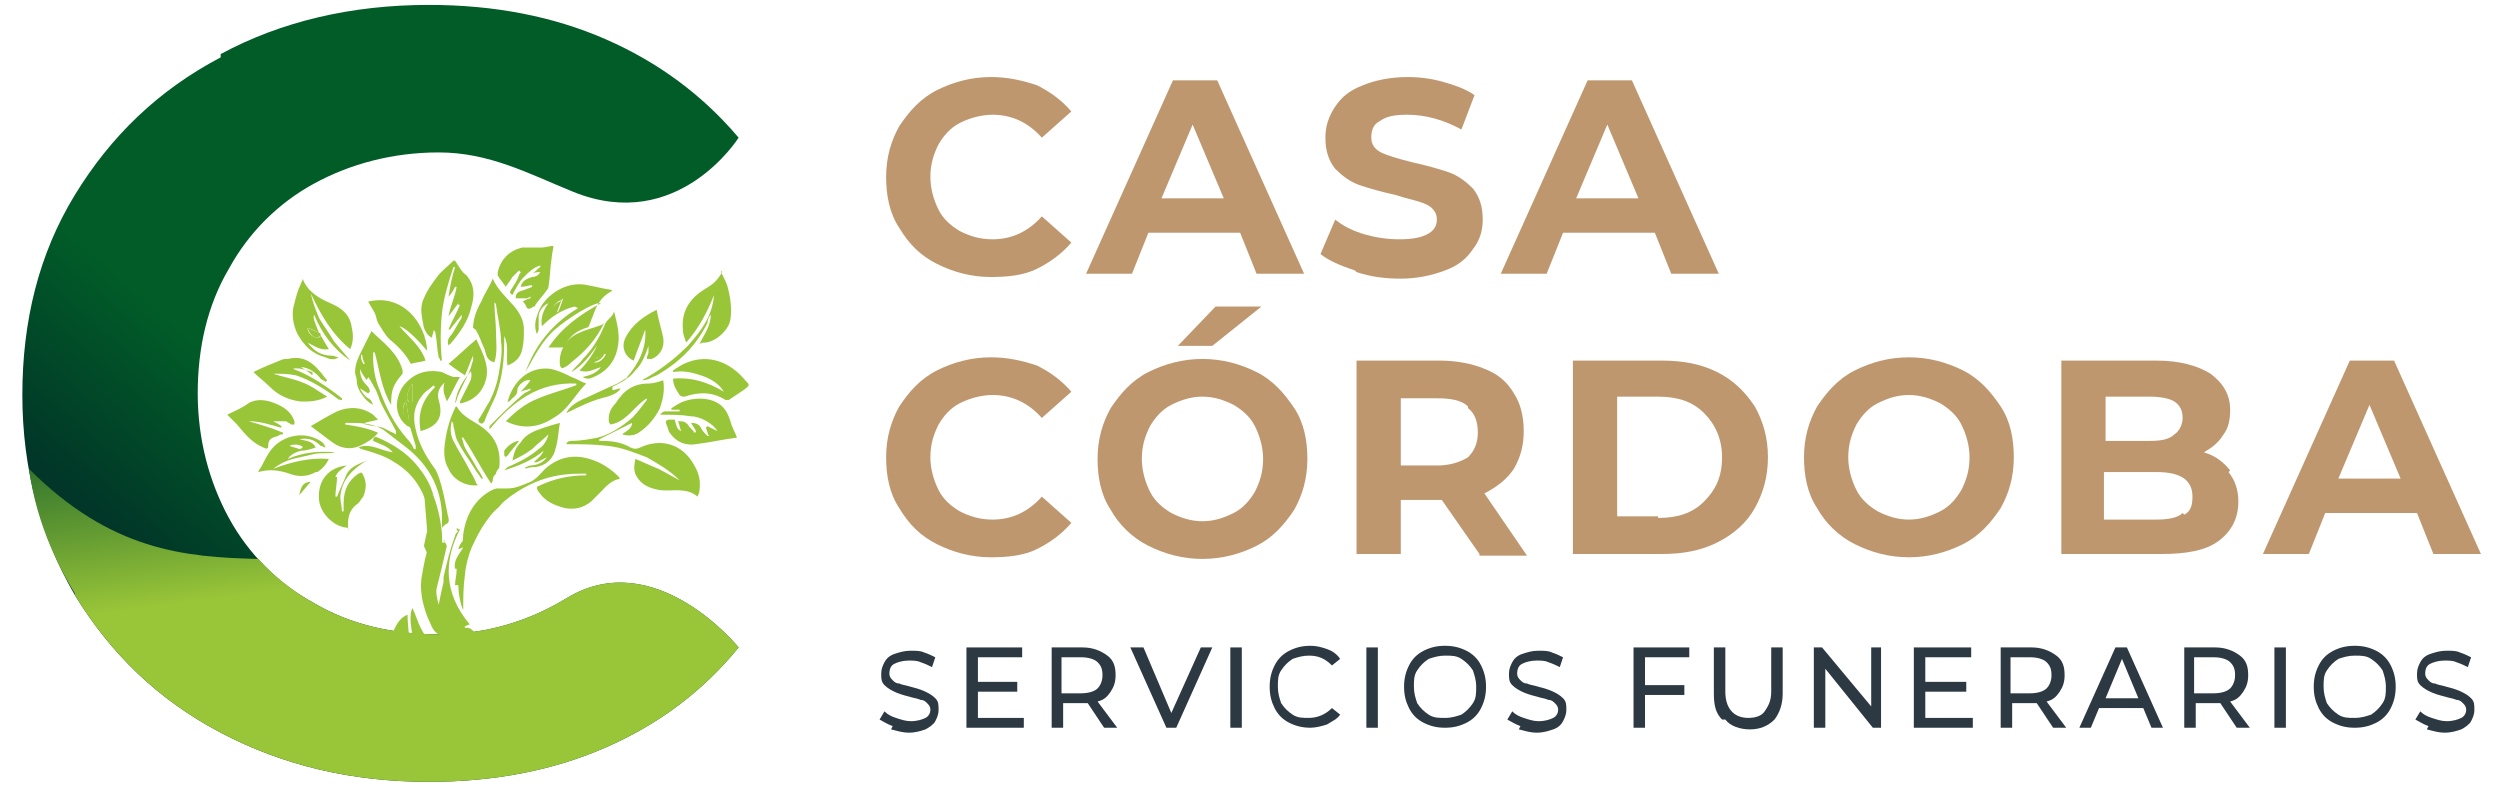 <?xml version="1.0" encoding="UTF-8"?>
<!DOCTYPE svg PUBLIC "-//W3C//DTD SVG 1.1//EN" "http://www.w3.org/Graphics/SVG/1.1/DTD/svg11.dtd">
<!-- Creator: CorelDRAW 2017 -->
<svg xmlns="http://www.w3.org/2000/svg" xml:space="preserve" width="15.24mm" height="4.826mm" version="1.1" style="shape-rendering:geometricPrecision; text-rendering:geometricPrecision; image-rendering:optimizeQuality; fill-rule:evenodd; clip-rule:evenodd"
viewBox="0 0 1524 483"
 xmlns:xlink="http://www.w3.org/1999/xlink">
 <defs>
  <style type="text/css">
   <![CDATA[
    .fil4 {fill:#2C3842;fill-rule:nonzero}
    .fil3 {fill:#99C538;fill-rule:nonzero}
    .fil0 {fill:#BE976F;fill-rule:nonzero}
    .fil2 {fill:url(#id0)}
    .fil1 {fill:url(#id1)}
   ]]>
  </style>
  <linearGradient id="id0" gradientUnits="userSpaceOnUse" x1="223" y1="260" x2="249" y2="464">
   <stop offset="0" style="stop-opacity:1; stop-color:#34762D"/>
   <stop offset="0.451" style="stop-opacity:1; stop-color:#99C538"/>
   <stop offset="1" style="stop-opacity:1; stop-color:#99C538"/>
  </linearGradient>
  <linearGradient id="id1" gradientUnits="userSpaceOnUse" x1="140" y1="385" x2="313" y2="186">
   <stop offset="0" style="stop-opacity:1; stop-color:#013628"/>
   <stop offset="0.451" style="stop-opacity:1; stop-color:#015C28"/>
   <stop offset="1" style="stop-opacity:1; stop-color:#015C28"/>
  </linearGradient>
 </defs>
 <g id="Capa_x0020_1">
  <g id="_1730380935440">
   <path class="fil0" d="M571 161c-10,-5 -17,-12 -23,-22 -6,-9 -8,-20 -8,-31 0,-12 3,-22 8,-31 6,-9 13,-17 23,-22 10,-5 21,-8 33,-8 10,0 19,2 28,5 8,4 15,9 21,16l-18 16c-8,-9 -18,-14 -30,-14 -7,0 -14,2 -20,5 -6,3 -10,8 -13,13 -3,6 -5,12 -5,20 0,7 2,14 5,20 3,6 8,10 13,13 6,3 12,5 20,5 12,0 22,-5 30,-14l18 16c-6,7 -13,12 -21,16 -8,4 -18,5 -28,5 -12,0 -23,-3 -33,-8z"/>
   <path class="fil0" d="M746 121l-19 -45 -19 45 37 0zm9 21l-55 0 -10 25 -28 0 53 -118 27 0 53 118 -29 0 -10 -25z"/>
   <path class="fil0" d="M826 165c-9,-3 -16,-6 -21,-10l9 -21c5,4 11,7 18,9 7,2 14,3 21,3 8,0 13,-1 17,-3 4,-2 6,-5 6,-9 0,-3 -1,-5 -3,-7 -2,-2 -5,-3 -8,-4 -3,-1 -8,-2 -14,-4 -9,-2 -16,-4 -22,-6 -6,-2 -11,-6 -15,-10 -4,-5 -6,-11 -6,-19 0,-7 2,-13 6,-19 4,-6 9,-10 17,-13 7,-3 17,-5 27,-5 8,0 15,1 22,3 7,2 13,4 19,8l-8 21c-11,-6 -22,-9 -33,-9 -8,0 -13,1 -17,4 -4,2 -5,6 -5,10 0,4 2,7 6,9 4,2 11,4 19,6 9,2 16,4 22,6 6,2 11,6 15,10 4,5 6,11 6,19 0,7 -2,13 -6,18 -4,6 -9,10 -17,13 -8,3 -17,5 -27,5 -9,0 -18,-1 -27,-4z"/>
   <path class="fil0" d="M999 121l-19 -45 -19 45 37 0zm9 21l-55 0 -10 25 -28 0 53 -118 27 0 53 118 -29 0 -10 -25z"/>
   <path class="fil0" d="M571 332c-10,-5 -17,-12 -23,-22 -6,-9 -8,-20 -8,-31 0,-12 3,-22 8,-31 6,-9 13,-17 23,-22 10,-5 21,-8 33,-8 10,0 19,2 28,5 8,4 15,9 21,16l-18 16c-8,-9 -18,-14 -30,-14 -7,0 -14,2 -20,5 -6,3 -10,8 -13,13 -3,6 -5,12 -5,20 0,7 2,14 5,20 3,6 8,10 13,13 6,3 12,5 20,5 12,0 22,-5 30,-14l18 16c-6,7 -13,12 -21,16 -8,4 -18,5 -28,5 -12,0 -23,-3 -33,-8z"/>
   <path class="fil0" d="M741 187l28 0 -30 24 -21 0 23 -24zm11 126c6,-3 10,-8 13,-13 3,-6 5,-12 5,-20 0,-7 -2,-14 -5,-20 -3,-6 -8,-10 -13,-13 -6,-3 -12,-5 -19,-5 -7,0 -13,2 -19,5 -6,3 -10,8 -13,13 -3,6 -5,12 -5,20 0,7 2,14 5,20 3,6 8,10 13,13 6,3 12,5 19,5 7,0 13,-2 19,-5zm-52 20c-10,-5 -18,-13 -23,-22 -6,-9 -8,-20 -8,-31 0,-12 3,-22 8,-31 6,-9 13,-17 23,-22 10,-5 21,-8 33,-8 12,0 23,3 33,8 10,5 17,13 23,22 6,9 8,20 8,31 0,12 -3,22 -8,31 -6,9 -13,17 -23,22 -10,5 -21,8 -33,8 -12,0 -23,-3 -33,-8z"/>
   <path class="fil0" d="M895 248c-4,-4 -11,-5 -19,-5l-22 0 0 41 22 0c8,0 14,-2 19,-5 4,-4 6,-9 6,-15 0,-7 -2,-12 -6,-15zm7 90l-23 -33 -1 0 -24 0 0 33 -27 0 0 -118 51 0c10,0 20,2 27,5 8,3 14,8 18,15 4,6 6,14 6,23 0,9 -2,16 -6,23 -4,6 -10,11 -18,15l26 38 -29 0z"/>
   <path class="fil0" d="M1011 316c12,0 21,-3 28,-10 7,-7 11,-15 11,-27 0,-11 -4,-20 -11,-27 -7,-7 -16,-10 -28,-10l-25 0 0 73 25 0zm-52 -96l54 0c13,0 24,2 34,7 10,5 17,12 23,21 5,9 8,19 8,31 0,12 -3,22 -8,31 -5,9 -13,16 -23,21 -10,5 -21,7 -34,7l-54 0 0 -118z"/>
   <path class="fil0" d="M1183 312c6,-3 10,-8 13,-13 3,-6 5,-12 5,-20 0,-7 -2,-14 -5,-20 -3,-6 -8,-10 -13,-13 -6,-3 -12,-5 -19,-5 -7,0 -13,2 -19,5 -6,3 -10,8 -13,13 -3,6 -5,12 -5,20 0,7 2,14 5,20 3,6 8,10 13,13 6,3 12,5 19,5 7,0 13,-2 19,-5zm-52 20c-10,-5 -18,-13 -23,-22 -6,-9 -8,-20 -8,-31 0,-12 3,-22 8,-31 6,-9 13,-17 23,-22 10,-5 21,-8 33,-8 12,0 23,3 33,8 10,5 17,13 23,22 6,9 8,20 8,31 0,12 -3,22 -8,31 -6,9 -13,17 -23,22 -10,5 -21,8 -33,8 -12,0 -23,-3 -33,-8z"/>
   <path class="fil0" d="M1332 314c4,-2 5,-6 5,-11 0,-10 -7,-15 -22,-15l-32 0 0 29 32 0c7,0 13,-1 16,-4zm-48 -73l0 28 27 0c7,0 12,-1 15,-4 3,-2 5,-6 5,-10 0,-5 -2,-8 -5,-10 -3,-2 -9,-3 -15,-3l-27 0zm75 47c4,5 6,11 6,18 0,10 -4,18 -12,24 -8,6 -20,8 -35,8l-61 0 0 -118 58 0c14,0 25,3 33,8 8,6 12,13 12,22 0,6 -1,11 -4,15 -3,5 -7,8 -12,11 7,2 12,6 16,11z"/>
   <path class="fil0" d="M1464 292l-19 -45 -19 45 37 0zm9 21l-55 0 -10 25 -28 0 53 -118 27 0 53 118 -29 0 -10 -25z"/>
   <path class="fil1" d="M134 35c-38,20 -67,48 -89,84l0 0c-22,36 -32,77 -32,122l0 0c0,45 11,86 32,122l0 0c22,36 51,64 89,84l0 0c38,20 80,30 127,30l0 0c40,0 76,-7 108,-21l0 0c32,-14 59,-34 81,-61 0,0 -51,-63 -105,-30l0 0c-23,14 -49,22 -78,22l0 0c-28,0 -54,-6 -76,-19l0 0c-22,-12 -40,-30 -52,-52l0 0c-12,-22 -19,-48 -19,-76l0 0c0,-28 6,-54 19,-76l0 0c12,-22 30,-40 52,-52l0 0c22,-12 48,-19 76,-19l0 0c31,0 55,13 82,24l0 0c64,26 101,-33 101,-33 -22,-26 -49,-46 -81,-60l0 0c-32,-14 -68,-21 -108,-21 -47,0 -90,10 -127,30l0 0z"/>
   <path class="fil2" d="M45 363c22,36 51,64 89,84l0 0c38,20 80,30 127,30l0 0c40,0 76,-7 108,-21l0 0c32,-14 59,-34 81,-61l0 0c0,0 -51,-63 -105,-30l0 0c-23,14 -49,22 -78,22l0 0c-28,0 -54,-6 -76,-19l0 0c-13,-7 -25,-17 -34,-27l0 0c-45,-1 -90,-5 -140,-55 5,36 20,63 28,76l0 0z"/>
   <path class="fil3" d="M221 216c0,0 0,0 -1,0 -1,2 0,4 1,6 0,0 1,0 1,0 0,0 0,-1 0,-1 -1,-2 -1,-3 -2,-5zm26 29c-3,3 -2,9 2,11 -1,-4 -1,-7 -2,-11zm4 -11c-2,2 -4,8 -3,10 0,0 0,1 1,1 0,0 1,1 1,1 0,0 1,-1 1,-1 0,-3 0,-7 0,-11zm-27 -4c0,1 -1,1 -1,2 -1,-2 -3,-4 -4,-7 0,4 1,7 4,10 1,1 2,2 2,4 0,0 0,0 -1,1 -2,-1 -3,-2 -5,-3 0,0 0,0 0,0 1,2 3,5 5,6 2,1 2,2 3,4 -4,-2 -6,-5 -8,-8 -1,-2 -2,-4 -2,-7 0,-2 -1,-3 -1,-5 0,-5 2,-9 4,-13 2,-4 4,-8 6,-12 7,7 16,13 19,24 0,1 0,2 0,2 -6,7 -7,10 -7,19 -6,-10 -7,-21 -10,-32 0,0 0,0 -1,0 0,1 0,1 0,2 0,7 1,14 4,21 4,11 9,21 17,30 2,2 3,4 4,6 0,0 1,0 1,0 0,-1 0,-2 0,-2 -1,-3 -2,-7 -3,-10 0,-1 -1,-2 -2,-2 -8,-6 -8,-16 -3,-24 6,-8 14,-11 24,-9 2,1 4,2 7,3 -2,2 -4,3 -6,4 -3,3 -4,6 -3,10 3,10 0,16 -11,19 -2,-11 1,-19 9,-27 0,0 -1,0 -1,-1 -2,2 -4,3 -6,5 -6,7 -7,14 -5,22 2,9 6,16 11,23 5,6 8,28 9,31 0,1 1,3 -2,4 0,0 -1,1 -2,2 0,-1 0,-2 0,-2 1,-20 -7,-36 -23,-48 -4,-3 -9,-7 -13,-10 -7,-4 -14,-4 -22,-4 -1,0 -1,0 -1,1 7,1 13,2 20,5 -3,4 -7,6 -11,8 -7,3 -13,1 -18,-3 -4,-3 -8,-6 -12,-9 5,-3 10,-6 16,-9 7,-3 15,-3 22,2 1,1 2,2 3,3 -3,1 -5,1 -8,2 0,0 0,1 0,1 0,0 1,0 1,0 3,1 7,1 10,2 2,1 4,2 6,3 1,0 1,1 2,1 0,-1 0,-2 0,-2 -3,-6 -7,-12 -10,-19 -1,-3 -2,-6 -4,-9 0,-1 -1,-1 -1,-2z"/>
   <path class="fil3" d="M371 258c-1,-5 1,-9 4,-12 5,-8 11,-12 20,-12 3,0 6,-1 9,-2 1,6 0,11 -2,17 -3,6 -7,11 -13,15 -3,2 -7,2 -10,1 1,-1 3,-2 4,-3 1,-1 2,-2 2,-4l-20 10c0,0 0,0 0,1 1,0 1,0 2,0 6,0 12,1 17,4 2,1 4,1 6,0 13,-6 26,-2 33,11 3,5 4,10 3,16 0,1 -1,2 -1,3 -7,-6 -16,-3 -23,-4 -6,-1 -11,-3 -14,-8 -2,-3 -2,-6 -1,-11 5,2 9,4 14,6 4,2 9,5 13,7 -6,-6 -13,-10 -20,-14 -8,-3 -15,-6 -24,-7 -8,-1 -17,-1 -25,-1 0,-1 1,-2 3,-2 5,0 11,-1 16,-2 8,-2 15,-7 21,-12 3,-3 6,-7 9,-11 0,0 0,-1 0,-1 -8,5 -12,14 -22,16z"/>
   <path class="fil3" d="M292 307c-1,1 -1,1 -2,2 1,1 1,1 2,2 -2,3 -3,6 -5,9 2,0 5,-3 7,-7 1,-3 2,-6 3,-9 0,3 -1,6 -1,9 0,0 0,0 1,0 3,-5 3,-10 5,-15 2,0 4,0 7,0 5,0 9,-2 14,-4 4,-2 6,-5 9,-8 8,-7 17,-9 27,-6 7,2 13,6 18,11 0,0 0,1 1,1 -6,1 -9,5 -12,8 -2,2 -4,4 -6,6 -5,4 -10,5 -16,4 -7,-2 -12,-4 -16,-10 -1,-1 -1,-2 -1,-3 10,-5 20,-7 30,-7 0,0 0,-1 0,-1 -1,0 -2,0 -4,0 -11,0 -21,2 -31,7 -10,5 -19,12 -26,22 -7,10 -12,21 -13,33 -1,7 -1,14 -1,21 -1,-1 -3,-9 -3,-15 0,0 -1,0 -2,0 0,-3 1,-6 1,-10 0,0 -1,0 -1,0 -1,-5 2,-8 5,-13 -1,0 -2,1 -3,1 1,-4 4,-6 6,-9 -1,0 -2,0 -3,1 3,-5 5,-9 8,-13 0,-1 0,-2 0,-4l3 -3z"/>
   <path class="fil3" d="M309 223c-1,-6 1,-12 -2,-18 0,1 0,2 0,3 0,11 -1,22 -5,33 -2,5 -5,10 -7,16 -1,1 -1,2 -3,1 -1,-1 -1,-2 0,-3 2,-3 4,-7 6,-10 3,-6 5,-12 6,-19 1,-6 2,-12 1,-18 0,-7 -2,-14 -3,-22 0,-1 -1,-1 -1,-2 0,7 1,13 1,19 0,6 1,12 -1,18 -5,-1 -5,-5 -6,-8 -2,-4 -3,-8 -5,-11 0,-1 -1,-1 -2,-2 0,-5 2,-11 5,-16 2,-5 5,-9 7,-14 3,7 9,12 14,18 3,4 5,8 5,13 0,4 0,8 -1,12 -1,5 -4,8 -9,10z"/>
   <path class="fil3" d="M351 234c-23,-1 -39,11 -53,28 0,-1 0,-1 0,-2 6,-6 13,-13 20,-19 1,-1 3,-2 5,-3 0,0 0,-1 0,-1 -2,1 -4,1 -6,2 0,0 0,0 0,0 2,-2 4,-4 6,-7 -3,-1 -8,3 -8,6 0,3 -2,4 -3,5 -1,1 -1,1 -2,2 0,0 0,0 -1,0 1,-3 2,-6 4,-9 5,-8 13,-12 22,-11 5,1 9,3 13,5 3,1 6,3 9,4 -7,7 -11,16 -20,21 -9,6 -19,7 -29,2 6,-6 12,-11 20,-14 7,-3 15,-5 23,-8z"/>
   <path class="fil3" d="M291 296c-7,1 -15,-3 -18,-10 -3,-5 -3,-11 -2,-17 1,-7 3,-14 6,-20 0,0 0,-1 1,-1 4,7 11,9 16,13 8,6 11,14 10,24 0,1 -2,2 -2,4 -1,1 -2,2 -2,4 0,0 0,1 -1,2 -6,-9 -11,-19 -17,-28 0,0 0,0 -1,0 1,2 1,4 2,6 2,4 5,8 7,12 1,2 3,4 4,7l-1 0c-1,-2 -3,-4 -4,-6 -3,-5 -7,-10 -10,-16 -2,-3 -2,-7 -3,-10 0,-1 0,-2 -1,-3 -1,4 -1,8 1,12 3,6 7,12 10,18 1,2 3,5 4,8z"/>
   <path class="fil3" d="M187 200c0,3 3,6 6,6 1,0 1,0 2,-1 0,-1 -1,-2 -1,-2 -2,-1 -4,-2 -7,-3zm26 13c-11,-9 -18,-21 -24,-34 1,5 3,10 5,15 3,5 6,9 9,14 3,4 7,8 10,12 -10,-7 -17,-16 -22,-28 -1,2 1,6 3,11 2,3 4,7 6,10 -5,1 -9,-2 -13,-4 4,5 8,8 15,8 1,0 3,1 4,1 -3,2 -6,1 -8,0 -8,-2 -13,-7 -17,-14 -3,-6 -4,-13 -2,-19 1,-4 2,-8 4,-12 0,-1 1,-1 1,-3 3,8 10,12 17,15 7,3 12,7 13,15 1,4 1,9 -1,13z"/>
   <path class="fil3" d="M439 165c1,3 3,6 4,9 2,7 3,14 2,21 -1,6 -8,13 -15,14 -1,0 -3,0 -4,1 3,-6 7,-11 7,-18 -1,1 -2,3 -2,5 -7,14 -17,24 -31,32 -3,1 -5,3 -9,3 11,-6 20,-13 28,-21 8,-9 15,-18 16,-31 -4,10 -9,20 -17,29 -1,-3 -2,-5 -2,-8 -1,-11 4,-19 14,-25 5,-3 7,-5 10,-10z"/>
   <path class="fil3" d="M240 425c-1,-1 -2,-3 -3,-4 0,0 0,0 0,0 0,2 0,4 0,6 0,2 -2,4 -3,5 -1,-1 -1,-2 -2,-3 -1,2 -1,4 -2,6 -1,1 -2,3 -4,1 -4,5 -8,5 -9,3 -4,2 -8,3 -13,2 -3,-1 -6,0 -9,0 2,-1 4,-1 6,-2 3,-1 7,0 10,-1 7,-1 12,-6 15,-12 2,-5 3,-10 5,-14 2,-7 5,-15 11,-21 -2,0 -3,-1 -5,-1 3,-5 4,-12 11,-15 0,6 1,11 1,16 0,0 -1,0 -1,0 1,4 2,8 4,11 3,3 4,7 6,9 -4,4 -7,8 -11,12 1,-5 3,-10 4,-15 0,0 0,0 -1,0 -1,1 -2,2 -2,3 -1,-3 -2,-5 -3,-8l-1 0c0,4 1,8 1,12 -2,-1 -3,-2 -4,-3 3,7 3,9 1,14z"/>
   <path class="fil3" d="M279 185l-6 8c1,-6 4,-12 5,-18 0,0 0,0 -1,0 -1,2 -2,4 -4,6 0,0 0,0 0,0 1,-6 2,-12 4,-18l-1 0c-3,9 -6,19 -7,28 -1,10 -1,20 0,29 0,0 0,0 -1,0 0,-1 -1,-2 -1,-2 -1,-5 -1,-10 -2,-15 0,-1 -1,-1 -1,-2 0,2 -1,3 -1,5 -3,-1 -4,-4 -5,-6 -1,-6 -3,-12 0,-18 2,-5 5,-9 8,-13 2,-3 6,-6 9,-9 1,-1 1,-1 2,-1 2,3 4,7 7,9 5,6 5,12 3,19 -2,9 -7,16 -13,23 0,0 -1,0 -1,1 -1,-3 0,-5 2,-7 2,-3 4,-7 6,-10 0,0 0,-1 0,-2 -2,3 -5,6 -7,9l-1 0c2,-5 5,-10 7,-15 0,0 -1,0 -1,0z"/>
   <path class="fil3" d="M342 183c-3,1 -5,3 -5,6 0,1 0,1 1,2 0,0 1,0 2,-1 1,-2 2,-5 3,-8zm8 4c-8,2 -14,6 -20,12 -1,-5 1,-10 4,-14 -3,1 -6,5 -6,8 0,2 0,5 0,8 0,1 -1,2 -1,3 -2,-5 -1,-9 1,-14 4,-10 17,-19 30,-16 5,1 9,2 15,3 -1,1 -1,1 -1,1 -6,3 -9,9 -11,15 -1,2 -1,3 -2,5 0,1 -1,2 -2,2 -6,2 -10,5 -13,11 0,1 -2,1 -2,1 -3,0 -5,0 -8,0 8,-12 19,-20 32,-27 -4,-1 -20,9 -28,16 -8,7 -13,17 -18,26 6,-17 17,-30 32,-39z"/>
   <path class="fil3" d="M431 260c2,1 4,2 6,3 -2,-4 -10,-9 -16,-9 -6,-1 -12,-1 -19,-1 1,-1 2,-2 3,-2 2,0 4,0 6,0 1,0 2,0 3,0 0,0 0,0 0,-1l-5 0c0,0 0,0 0,-1 2,-1 3,-2 5,-3 8,-4 20,-4 26,2 3,3 4,6 5,9 1,4 3,7 4,10 -8,1 -17,3 -25,4 -6,1 -12,-1 -16,-7 -1,-1 -1,-3 -2,-5 -1,-2 0,-3 2,-3 1,0 2,0 3,0 1,3 1,6 4,7 -1,-2 -1,-4 -2,-6 3,0 4,0 6,2 1,2 3,3 4,5 0,0 1,0 1,-1 -1,-2 -2,-3 -3,-5 3,0 5,1 6,3 1,2 2,3 4,5l1 0c-1,-1 -1,-3 -2,-5z"/>
   <path class="fil3" d="M321 182l-7 0c0,-3 1,-4 5,-5 2,-1 3,-1 5,-2 0,0 0,-1 0,-1 -2,0 -4,1 -7,1 1,-4 4,-5 7,-6 2,0 4,-1 5,-3 -2,0 -3,0 -5,1l0 0c2,-1 3,-3 5,-4l0 -1c-4,1 -7,4 -10,7 -3,3 -5,7 -7,11 -1,-1 -2,-1 -1,-3 2,-3 4,-6 5,-9 0,-1 1,-1 1,-2 0,0 0,0 -1,-1 -1,1 -3,3 -4,4 -1,2 -3,4 -4,6 -2,-3 -4,-5 -5,-7 0,0 0,-1 0,-2 2,-8 7,-13 15,-15 1,0 2,0 4,0 3,0 5,0 8,0 2,0 5,-1 7,-1 0,2 -1,5 -1,7 -1,6 -1,12 -2,18 0,1 -1,2 -1,2 -2,3 -5,6 -7,9 0,1 -1,1 -1,1 -3,2 -4,2 -5,-1 -1,-1 -1,-2 -2,-2 2,-1 4,-2 5,-2 0,0 0,-1 0,-1z"/>
   <path class="fil3" d="M190 227c-4,-1 -8,-3 -12,-2 11,4 21,11 30,18 0,0 0,0 0,1 -1,0 -2,0 -3,-1 -8,-6 -16,-11 -25,-14 -5,-1 -9,-1 -14,-1 6,2 12,3 17,5 6,2 11,6 16,9 -6,3 -11,3 -16,3 -8,-1 -14,-4 -19,-9 -3,-3 -7,-6 -10,-9 6,-3 11,-5 16,-7 2,-1 3,-1 5,-1 8,-2 14,1 19,7 2,2 3,4 5,6 0,0 0,0 -1,1 -1,-1 -2,-1 -3,-2 -3,-4 -8,-7 -12,-7 3,2 5,3 7,5z"/>
   <path class="fil3" d="M410 231c11,-1 21,2 31,8 -3,-5 -8,-8 -14,-10 -6,-2 -11,-3 -17,-2 0,0 0,-1 0,-1 3,-2 6,-4 9,-5 13,-5 26,0 35,11 3,3 3,3 -1,6 -3,2 -6,4 -9,6 0,0 -2,0 -2,0 -8,-5 -16,-5 -25,-2 -1,0 -2,0 -3,-1 -2,-3 -4,-6 -4,-10z"/>
   <path class="fil3" d="M138 253c4,-2 9,-4 13,-7 5,-3 11,-2 16,0 5,2 10,5 12,11 0,1 0,2 0,2 -1,0 -2,0 -2,0 -1,-1 -2,-1 -3,-2 0,0 0,0 -1,0 -2,0 -4,0 -7,0 2,1 4,2 5,3 0,0 0,1 0,1 -7,-2 -13,-4 -20,-4 7,2 14,4 21,7 0,0 0,1 0,1 -1,0 -2,0 -3,1 -4,1 -6,2 -6,6 0,2 -1,2 -3,1 -7,-3 -11,-8 -16,-14 -2,-2 -3,-3 -5,-5z"/>
   <path class="fil3" d="M271 416c-4,-2 -6,-5 -7,-9 0,0 0,-1 -1,-1 0,0 -1,1 -1,1 0,0 0,1 -1,2 -7,-5 -14,-31 -10,-38 2,4 3,8 5,12 2,4 5,8 7,12 -2,-2 -5,-3 -7,-4 0,3 2,6 5,8 2,1 3,1 5,2 7,4 14,8 21,12 5,3 10,6 15,10 1,1 3,2 3,5 0,0 1,2 1,2 3,0 3,3 5,4 -3,-1 -5,0 -7,-3 0,0 -1,0 -1,0 -5,1 -8,-2 -12,-3 -2,-1 -4,-1 -5,-3 0,0 -1,0 -1,0 -5,0 -9,-2 -11,-6 -1,-2 -2,-2 -3,0z"/>
   <path class="fil3" d="M260 214c-6,-7 -13,-14 -17,-15 6,7 13,12 16,21 -3,1 -6,1 -9,2 -3,-6 -8,-11 -13,-15 -3,-3 -5,-7 -7,-10 -1,-2 -1,-4 -2,-6 -1,-2 -3,-5 -4,-7 21,-5 35,13 36,30z"/>
   <path class="fil3" d="M212 322c-8,0 -17,-8 -18,-17 -1,-12 6,-20 17,-21 -3,2 -6,4 -7,7 1,0 1,0 1,0 0,4 -1,8 -1,12l1 0c2,-5 4,-9 6,-14 3,-5 8,-6 12,-8 -8,5 -15,11 -16,22 0,3 1,6 1,9 0,0 1,0 1,0 0,-2 0,-3 0,-5 0,-8 3,-14 9,-18 2,-1 2,-1 3,1 2,4 2,8 0,13 -1,1 -2,3 -3,4 -6,4 -7,10 -6,17z"/>
   <path class="fil3" d="M373 238c2,0 3,-1 5,-1 -2,3 -5,4 -8,5 -9,2 -17,6 -25,10 1,-3 5,-6 9,-8 7,-3 15,-7 22,-10 2,-1 3,-2 5,-3 1,0 1,-1 1,-1 7,-8 12,-18 11,-29 -2,6 -5,13 -7,19 -5,-2 -8,-8 -5,-14 4,-8 11,-13 19,-17 0,0 0,0 0,0 1,6 3,12 4,17 1,6 -2,11 -7,13 -1,0 -2,0 -3,0 0,-2 1,-3 1,-4 0,-1 0,-3 0,-4 -2,6 -4,11 -8,15 -4,5 -8,7 -14,10 0,0 0,0 0,1z"/>
   <path class="fil3" d="M324 416c-1,-1 -1,-2 -2,-2 -3,-2 -6,-3 -9,-5 -10,-5 -17,-13 -23,-22 -2,-2 -3,-4 -6,-4 0,0 -1,0 -1,0l0 -1c1,0 2,-1 3,-1 -16,-19 -16,-39 -6,-58 -1,0 -1,0 -2,-1 0,1 0,2 1,2 -1,1 -2,2 -2,3 -3,8 -5,16 -7,25 0,1 0,2 0,3 -1,4 -2,9 -3,14 -1,-4 -2,-8 -1,-11 2,-8 4,-16 6,-25l-2 -4c0,1 0,1 1,2 -1,0 -2,0 -2,0 -1,4 -3,5 -8,2 -2,6 -3,11 -4,17 -2,9 0,18 3,26 2,4 3,9 7,11 3,2 6,3 9,4 -1,0 -2,1 -3,0 -1,0 -2,0 -3,-1 5,7 12,10 21,10 -3,2 -6,1 -8,2 8,3 13,10 23,10 0,0 0,0 0,1 -1,0 -2,1 -3,1 1,1 2,1 3,1 4,1 9,1 13,1 3,0 5,0 5,4 3,0 6,0 8,0 -1,-2 -2,-4 -3,-5z"/>
   <path class="fil3" d="M260 323l2 -11c1,1 2,1 3,1 0,0 0,0 1,0 -2,-4 -3,-8 -5,-12 1,1 2,1 3,2 -2,-8 -6,-14 -11,-20 -6,-7 -14,-12 -23,-16 -2,-1 -3,0 -3,2 4,2 9,3 12,7 -7,-1 -14,-6 -21,-3 1,0 1,1 2,1 7,2 14,4 20,8 10,6 17,15 20,27 1,5 1,9 1,14z"/>
   <path class="fil3" d="M368 216c-1,1 -2,1 -3,2 -1,0 -2,0 -3,1 0,0 -1,1 -1,1 0,0 1,1 1,1 2,1 6,-2 7,-5zm-3 -7c-5,7 -10,14 -17,18 2,-3 5,-5 7,-8 6,-6 10,-13 13,-20 1,-4 5,-5 6,-9 2,8 4,15 2,23 -2,9 -8,15 -17,18 -1,0 -3,0 -4,-1 4,-1 8,-2 11,-6 -4,1 -8,4 -13,2 5,-5 9,-11 12,-18z"/>
   <path class="fil3" d="M286 226c1,-2 1,-4 2,-6 0,-1 0,-2 0,-3 -2,4 -3,8 -5,12 -3,-2 -6,-4 -10,-7 6,-5 11,-10 17,-15 3,7 8,15 6,24 -2,8 -7,13 -15,15 0,0 -1,0 -1,0 0,0 0,-1 0,-1 2,-4 4,-8 6,-12 1,-2 1,-3 1,-5 0,-1 -1,-2 -1,-2l0 0z"/>
   <path class="fil3" d="M231 395c-1,4 -2,8 -4,12 0,1 -1,1 -2,1 0,2 0,4 1,6 -2,-1 -3,-1 -3,-1 0,0 0,0 -1,0 1,1 1,2 2,4 -2,2 -4,-1 -6,-1 1,1 1,2 2,3 -2,2 -5,0 -8,0 0,1 1,2 2,3 -3,0 -5,0 -8,0 0,1 1,1 1,3 -3,0 -6,-1 -10,-1 1,1 1,2 2,3 -3,-1 -6,-1 -8,-2 0,1 0,1 0,2 -8,0 -17,-1 -25,-1 2,-2 5,-3 7,-3 3,0 6,0 10,1 5,1 10,-1 14,-2 10,-3 18,-11 24,-19 2,-3 5,-6 9,-8z"/>
   <path class="fil3" d="M404 423c-14,2 -27,6 -40,5 -10,-1 -19,-2 -29,-4 2,-2 3,-4 4,-6 2,0 4,1 6,1 9,1 18,3 27,4 6,0 11,-1 17,-1 5,0 10,0 15,0 0,0 0,0 1,1z"/>
   <path class="fil3" d="M368 197c-5,10 -11,17 -20,24 -1,1 -2,2 -4,3 -2,1 -2,1 -3,-1 -1,-9 4,-17 12,-20 4,-2 9,-3 14,-5z"/>
   <path class="fil3" d="M318 435c0,-1 1,-1 1,-2 -1,-1 -1,-2 -3,-2 -1,0 -2,-1 -3,-1 -1,-1 -2,-2 -2,-3 5,1 9,3 14,3 8,1 17,1 25,2 3,0 7,2 10,3 2,1 3,3 2,5 -6,-4 -13,-4 -20,-4 -8,0 -16,1 -24,-2z"/>
   <path class="fil3" d="M280 230c-3,5 -5,10 -8,15 0,-1 -1,-2 -1,-3 -1,-2 -1,-4 -1,-5 0,-4 2,-7 6,-7 1,0 3,0 4,0z"/>
   <path class="fil3" d="M286 226c-2,5 -5,10 -7,15 -1,2 -1,4 -2,5 1,-8 5,-14 10,-20l0 0z"/>
   <path class="fil3" d="M327 415c3,1 4,1 6,2 1,0 2,1 2,1 0,1 -1,2 -1,2 -1,0 -2,0 -3,0 -1,-1 -2,-3 -4,-5z"/>
   <path class="fil3" d="M251 234c0,4 0,7 0,11 0,0 0,1 -1,1 0,0 -1,0 -1,-1 0,0 -1,-1 -1,-1 -1,-2 1,-8 3,-10z"/>
   <path class="fil3" d="M247 245c1,4 1,7 2,11 -4,-1 -5,-7 -2,-11z"/>
   <path class="fil3" d="M221 216c1,2 1,3 2,5 0,0 0,1 0,1 0,0 -1,0 -1,0 -1,-2 -2,-4 -1,-6 0,0 0,0 1,0z"/>
   <path class="fil3" d="M187 200c2,1 5,2 7,3 1,0 1,1 1,2 -1,0 -1,1 -2,1 -3,0 -5,-3 -6,-6z"/>
   <path class="fil3" d="M342 183c-1,3 -2,5 -3,8 0,0 -1,1 -2,1 0,0 -1,-1 -1,-2 1,-3 2,-5 5,-6z"/>
   <path class="fil3" d="M182 302c1,-6 3,-8 7,-8 -3,3 -5,6 -7,8z"/>
   <path class="fil3" d="M368 216c-1,3 -5,5 -7,5 0,0 -1,-1 -1,-1 0,-1 1,-1 1,-1 1,0 2,-1 3,-1 1,0 2,-1 3,-2z"/>
   <path class="fil3" d="M316 269c-2,3 -5,6 -7,9 -1,1 -2,1 -2,-1 0,-1 0,-2 0,-2 2,-3 5,-5 8,-6z"/>
   <path class="fil3" d="M182 274c0,0 1,0 2,-1 0,0 0,-1 -1,-1 -2,-1 -5,-1 -7,0 2,1 4,1 6,2zm10 14c-5,3 -11,3 -16,1 -6,-2 -12,-3 -19,-1 0,-1 1,-2 1,-2 2,-3 3,-6 5,-9 3,-5 7,-8 12,-10 6,-2 12,-2 18,1 2,1 4,2 5,5 -1,0 -2,-1 -3,-1 -4,-4 -8,-5 -13,-4 4,1 8,1 10,5 -3,1 -6,2 -9,2 -4,1 -7,3 -8,5 9,-4 19,-5 29,-4 -4,1 -9,0 -13,1 -4,1 -9,2 -13,3 -4,1 -8,3 -12,6 11,-4 22,-7 34,-6 -2,4 -4,6 -7,8z"/>
   <path class="fil3" d="M258 298c2,1 6,5 6,5 0,0 6,15 5,30 -2,24 -11,0 -11,0 1,-5 2,-9 2,-9l-2 -25z"/>
   <path class="fil3" d="M325 282c2,-2 5,-4 6,-7 -7,6 -15,9 -24,12l0 0c1,-1 1,-1 2,-2 7,-3 13,-6 19,-11 3,-2 5,-5 6,-9 -3,3 -7,6 -10,9 -4,3 -8,5 -12,7 1,-5 2,-8 5,-11 3,-5 8,-7 14,-9 3,-1 6,-2 10,-3 -1,5 -1,9 -2,13 0,1 -1,3 -1,4 -2,6 -6,9 -12,10 -2,0 -4,0 -6,1 0,0 0,0 0,-1 1,0 2,-1 3,-1 4,0 8,-2 10,-5 -2,1 -4,2 -6,3z"/>
   <path class="fil3" d="M302 298c0,0 -17,5 -20,28 -2,23 7,4 7,4 0,0 6,-14 14,-20 8,-7 -2,-12 -2,-12z"/>
   <path class="fil4" d="M544 443c-3,-1 -6,-3 -8,-4l3 -5c2,2 4,3 7,4 3,1 6,2 9,2 4,0 7,-1 9,-2 2,-1 3,-3 3,-5 0,-2 -1,-3 -2,-4 -1,-1 -2,-2 -4,-2 -2,-1 -4,-1 -7,-2 -4,-1 -7,-2 -9,-3 -2,-1 -4,-2 -6,-4 -2,-2 -2,-4 -2,-7 0,-3 1,-5 2,-7 1,-2 3,-4 6,-5 3,-1 6,-2 10,-2 3,0 6,0 8,1 3,1 5,2 7,3l-2 6c-2,-1 -4,-2 -7,-3 -2,-1 -5,-1 -7,-1 -4,0 -7,1 -9,2 -2,1 -3,3 -3,6 0,2 1,3 2,4 1,1 2,2 4,2 2,1 4,1 7,2 4,1 7,2 9,3 2,1 4,2 6,4 2,2 2,4 2,7 0,3 -1,5 -2,7 -1,2 -4,4 -6,5 -3,1 -6,2 -10,2 -4,0 -7,-1 -11,-2z"/>
   <polygon class="fil4" points="624,438 624,444 589,444 589,395 623,395 623,401 596,401 596,416 620,416 620,422 596,422 596,438 "/>
   <path class="fil4" d="M669 420c2,-2 3,-5 3,-8 0,-4 -1,-6 -3,-8 -2,-2 -6,-3 -10,-3l-12 0 0 22 12 0c4,0 8,-1 10,-3zm4 24l-10 -15c-1,0 -2,0 -3,0l-12 0 0 15 -7 0 0 -49 19 0c6,0 11,2 15,5 4,3 5,7 5,12 0,4 -1,7 -3,10 -2,3 -4,5 -8,6l12 16 -8 0z"/>
   <polygon class="fil4" points="739,395 717,444 711,444 689,395 697,395 714,435 732,395 "/>
   <polygon class="fil4" points="750,395 757,395 757,444 750,444 "/>
   <path class="fil4" d="M786 441c-4,-2 -7,-5 -9,-9 -2,-4 -3,-8 -3,-13 0,-5 1,-9 3,-13 2,-4 5,-7 9,-9 4,-2 8,-3 13,-3 4,0 7,1 10,2 3,1 6,3 8,6l-5 4c-4,-4 -8,-6 -14,-6 -4,0 -7,1 -10,2 -3,2 -5,4 -7,7 -2,3 -2,6 -2,10 0,4 1,7 2,10 2,3 4,5 7,7 3,2 6,2 10,2 5,0 10,-2 14,-6l5 4c-2,3 -5,4 -8,6 -3,1 -7,2 -10,2 -5,0 -9,-1 -13,-3z"/>
   <polygon class="fil4" points="833,395 840,395 840,444 833,444 "/>
   <path class="fil4" d="M891 436c3,-2 5,-4 7,-7 2,-3 2,-6 2,-10 0,-4 -1,-7 -2,-10 -2,-3 -4,-5 -7,-7 -3,-2 -6,-2 -10,-2 -4,0 -7,1 -10,2 -3,2 -5,4 -7,7 -2,3 -2,6 -2,10 0,4 1,7 2,10 2,3 4,5 7,7 3,2 6,2 10,2 4,0 7,-1 10,-2zm-23 5c-4,-2 -7,-5 -9,-9 -2,-4 -3,-8 -3,-13 0,-5 1,-9 3,-13 2,-4 5,-7 9,-9 4,-2 8,-3 13,-3 5,0 9,1 13,3 4,2 7,5 9,9 2,4 3,8 3,13 0,5 -1,9 -3,13 -2,4 -5,7 -9,9 -4,2 -8,3 -13,3 -5,0 -9,-1 -13,-3z"/>
   <path class="fil4" d="M927 443c-3,-1 -6,-3 -8,-4l3 -5c2,2 4,3 7,4 3,1 6,2 9,2 4,0 7,-1 9,-2 2,-1 3,-3 3,-5 0,-2 -1,-3 -2,-4 -1,-1 -2,-2 -4,-2 -2,-1 -4,-1 -7,-2 -4,-1 -7,-2 -9,-3 -2,-1 -4,-2 -6,-4 -2,-2 -2,-4 -2,-7 0,-3 1,-5 2,-7 1,-2 3,-4 6,-5 3,-1 6,-2 10,-2 3,0 6,0 8,1 3,1 5,2 7,3l-2 6c-2,-1 -4,-2 -7,-3 -2,-1 -5,-1 -7,-1 -4,0 -7,1 -9,2 -2,1 -3,3 -3,6 0,2 1,3 2,4 1,1 2,2 4,2 2,1 4,1 7,2 4,1 7,2 9,3 2,1 4,2 6,4 2,2 2,4 2,7 0,3 -1,5 -2,7 -1,2 -3,4 -6,5 -3,1 -6,2 -10,2 -4,0 -7,-1 -11,-2z"/>
   <polygon class="fil4" points="1003,401 1003,418 1027,418 1027,424 1003,424 1003,444 996,444 996,395 1030,395 1030,401 "/>
   <path class="fil4" d="M1050 439c-4,-4 -5,-9 -5,-16l0 -28 7 0 0 27c0,10 5,16 14,16 4,0 8,-1 10,-4 2,-3 4,-6 4,-12l0 -27 7 0 0 28c0,7 -2,12 -5,16 -4,4 -9,6 -15,6 -6,0 -12,-2 -15,-6z"/>
   <polygon class="fil4" points="1147,395 1147,444 1142,444 1113,408 1113,444 1106,444 1106,395 1111,395 1141,431 1141,395 "/>
   <polygon class="fil4" points="1203,438 1203,444 1167,444 1167,395 1202,395 1202,401 1174,401 1174,416 1199,416 1199,422 1174,422 1174,438 "/>
   <path class="fil4" d="M1248 420c2,-2 3,-5 3,-8 0,-4 -1,-6 -3,-8 -2,-2 -6,-3 -10,-3l-12 0 0 22 12 0c4,0 8,-1 10,-3zm4 24l-10 -15c-1,0 -2,0 -3,0l-12 0 0 15 -7 0 0 -49 19 0c6,0 11,2 15,5 4,3 5,7 5,12 0,4 -1,7 -3,10 -2,3 -4,5 -8,6l12 16 -8 0z"/>
   <path class="fil4" d="M1304 426l-10 -24 -10 24 21 0zm2 6l-26 0 -5 12 -7 0 22 -49 7 0 22 49 -7 0 -5 -12z"/>
   <path class="fil4" d="M1360 420c2,-2 3,-5 3,-8 0,-4 -1,-6 -3,-8 -2,-2 -6,-3 -10,-3l-12 0 0 22 12 0c4,0 8,-1 10,-3zm4 24l-10 -15c-1,0 -2,0 -3,0l-12 0 0 15 -7 0 0 -49 19 0c6,0 11,2 15,5 4,3 5,7 5,12 0,4 -1,7 -3,10 -2,3 -4,5 -8,6l12 16 -8 0z"/>
   <polygon class="fil4" points="1387,395 1394,395 1394,444 1387,444 "/>
   <path class="fil4" d="M1446 436c3,-2 5,-4 7,-7 2,-3 2,-6 2,-10 0,-4 -1,-7 -2,-10 -2,-3 -4,-5 -7,-7 -3,-2 -6,-2 -10,-2 -4,0 -7,1 -10,2 -3,2 -5,4 -7,7 -2,3 -2,6 -2,10 0,4 1,7 2,10 2,3 4,5 7,7 3,2 6,2 10,2 4,0 7,-1 10,-2zm-23 5c-4,-2 -7,-5 -9,-9 -2,-4 -3,-8 -3,-13 0,-5 1,-9 3,-13 2,-4 5,-7 9,-9 4,-2 8,-3 13,-3 5,0 9,1 13,3 4,2 7,5 9,9 2,4 3,8 3,13 0,5 -1,9 -3,13 -2,4 -5,7 -9,9 -4,2 -8,3 -13,3 -5,0 -9,-1 -13,-3z"/>
   <path class="fil4" d="M1481 443c-3,-1 -6,-3 -8,-4l3 -5c2,2 4,3 7,4 3,1 6,2 9,2 4,0 7,-1 9,-2 2,-1 3,-3 3,-5 0,-2 -1,-3 -2,-4 -1,-1 -2,-2 -4,-2 -2,-1 -4,-1 -7,-2 -4,-1 -7,-2 -9,-3 -2,-1 -4,-2 -6,-4 -2,-2 -2,-4 -2,-7 0,-3 1,-5 2,-7 1,-2 3,-4 6,-5 3,-1 6,-2 10,-2 3,0 6,0 8,1 3,1 5,2 7,3l-2 6c-2,-1 -4,-2 -7,-3 -2,-1 -5,-1 -7,-1 -4,0 -7,1 -9,2 -2,1 -3,3 -3,6 0,2 1,3 2,4 1,1 2,2 4,2 2,1 4,1 7,2 4,1 7,2 9,3 2,1 4,2 6,4 2,2 2,4 2,7 0,3 -1,5 -2,7 -1,2 -4,4 -6,5 -3,1 -6,2 -10,2 -4,0 -7,-1 -11,-2z"/>
  </g>
 </g>
</svg>
